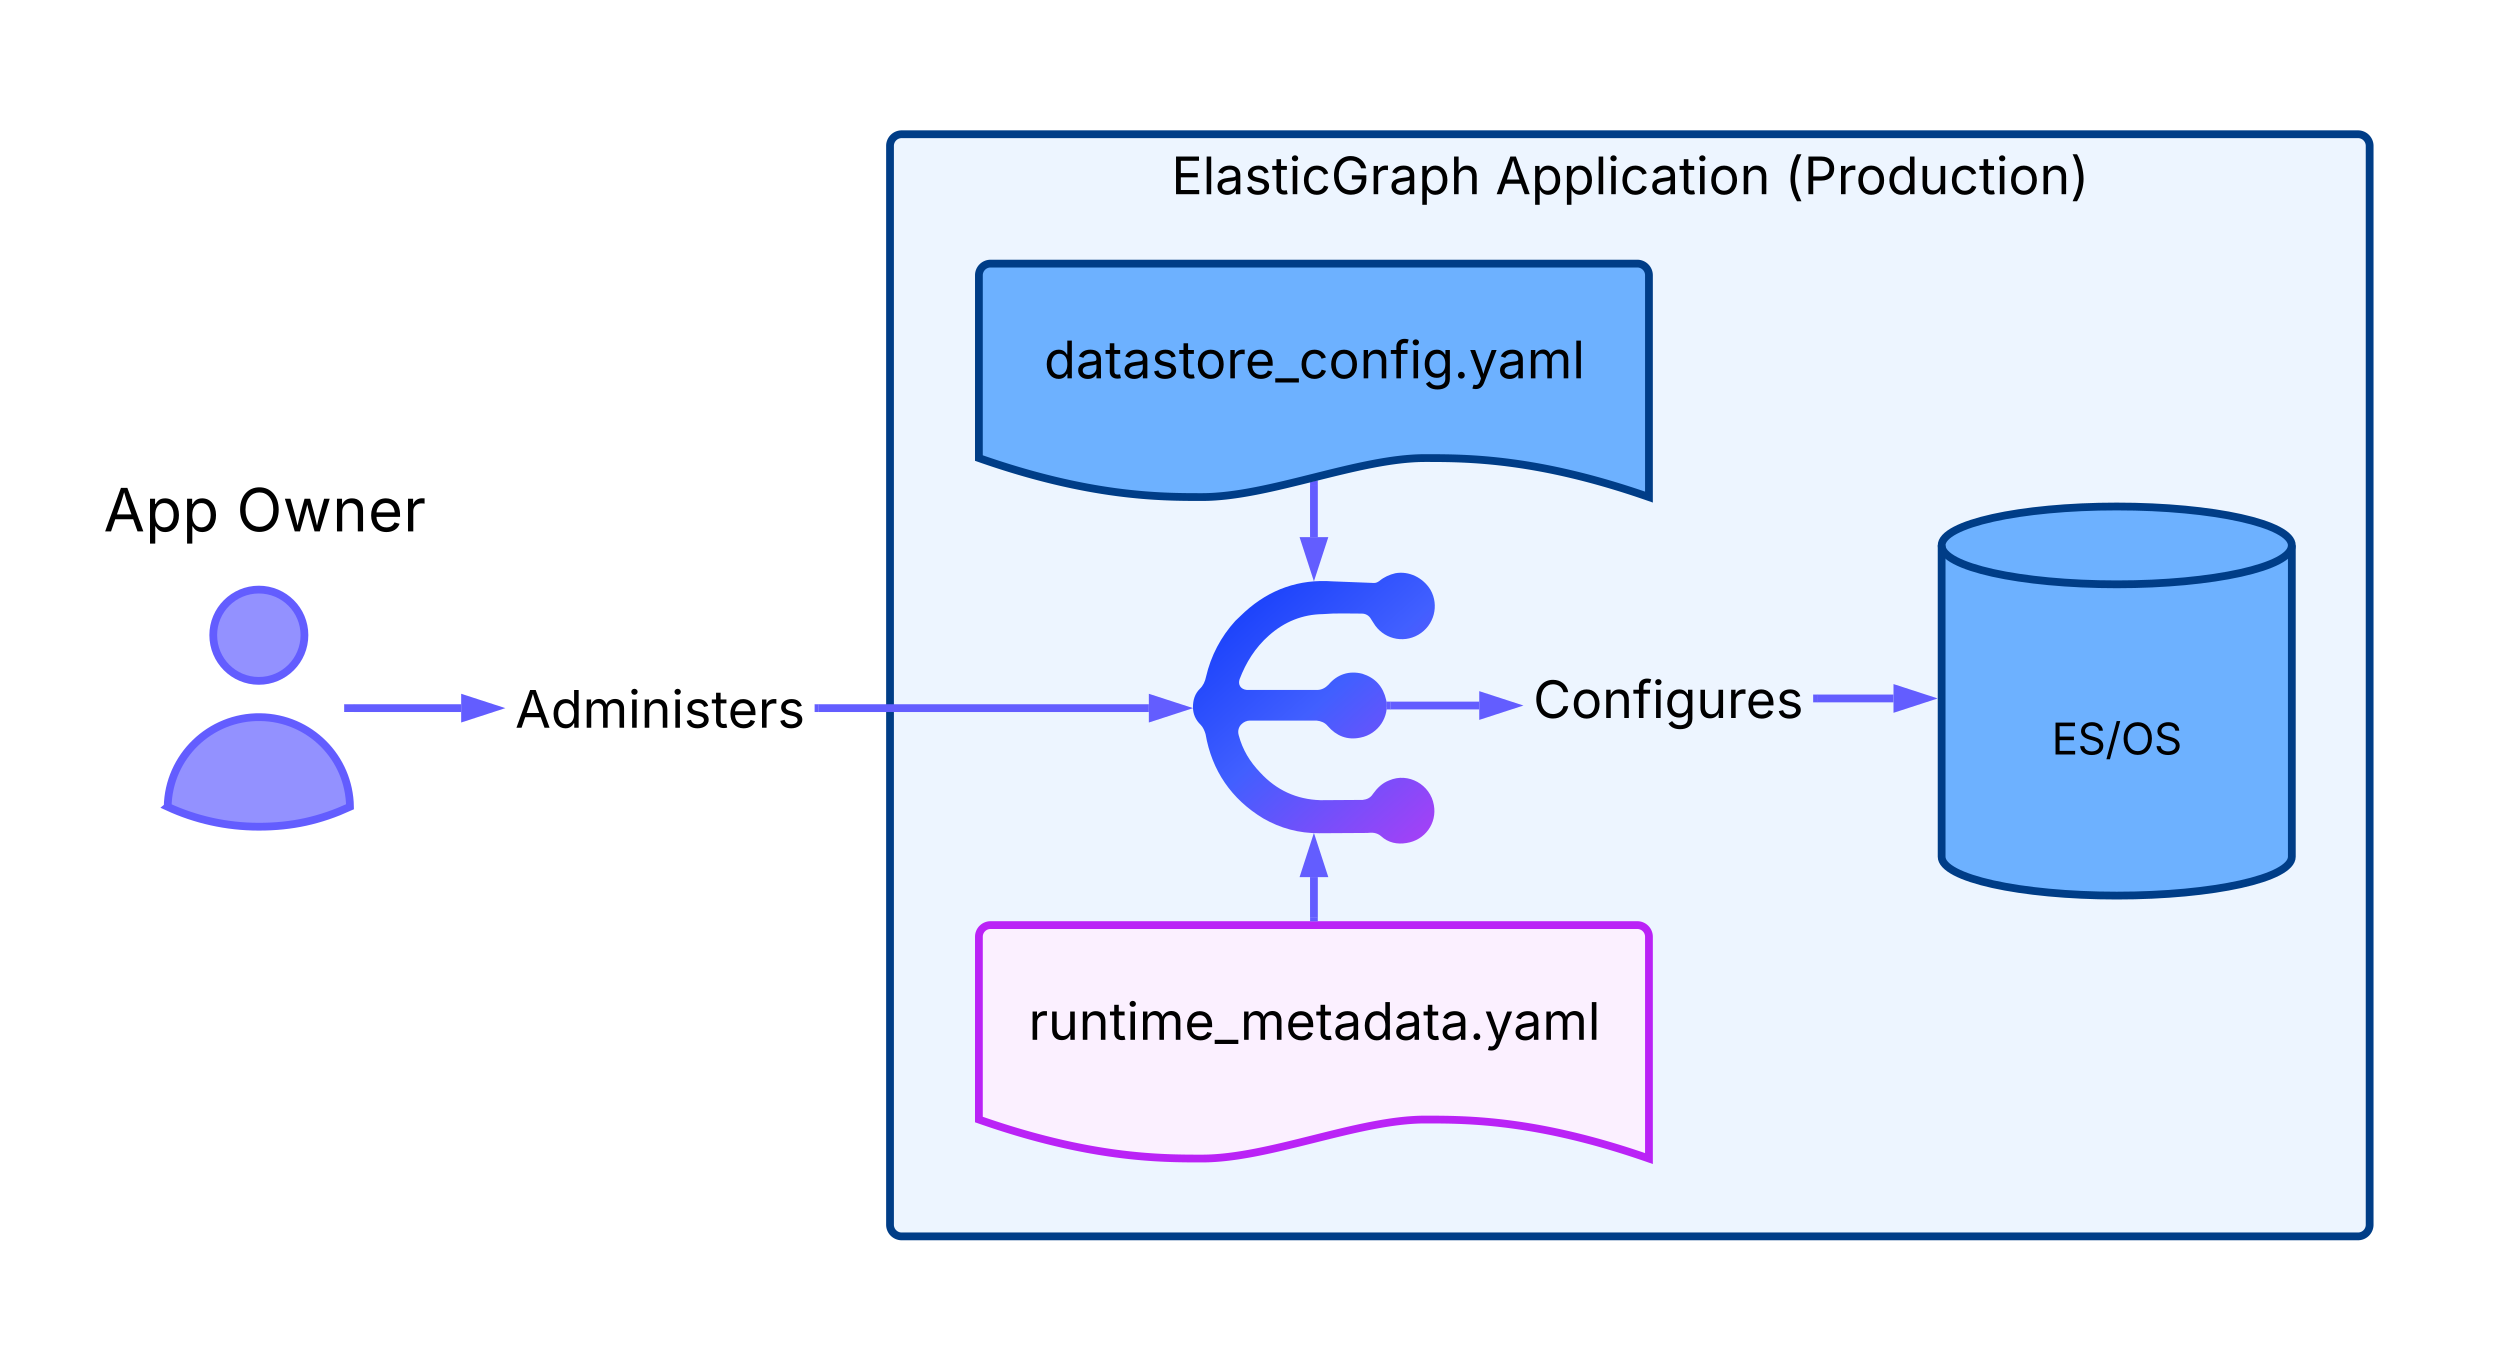 <svg xmlns="http://www.w3.org/2000/svg" xmlns:xlink="http://www.w3.org/1999/xlink" xmlns:lucid="lucid" width="1285" height="705"><g transform="translate(218 -1871)" lucid:page-tab-id="0_0"><path d="M-1000 0h2500v4500h-2500z" fill="#fff"/><path d="M239.47 1946a6 6 0 0 1 6-6H994a6 6 0 0 1 6 6v554.5a6 6 0 0 1-6 6H245.47a6 6 0 0 1-6-6z" stroke="#003d87" stroke-width="4" fill="#edf5ff"/><use xlink:href="#a" transform="matrix(1,0,0,1,244.469,1945) translate(139.673 25.833)"/><use xlink:href="#b" transform="matrix(1,0,0,1,244.469,1945) translate(306.132 25.833)"/><use xlink:href="#c" transform="matrix(1,0,0,1,244.469,1945) translate(454.999 25.833)"/><path d="M960 2311.34c0 11.05-40.3 20-90 20s-90-8.95-90-20v-160c0-11.05 40.3-20 90-20s90 8.95 90 20z" stroke="#003d87" stroke-width="4" fill="#6db1ff"/><path d="M960 2151.34c0 11.05-40.3 20-90 20s-90-8.95-90-20" stroke="#003d87" stroke-width="4" fill="none"/><use xlink:href="#d" transform="matrix(1,0,0,1,785,2176.34) translate(51.564 82.465)"/><path d="M496.74 2233.64H542.33" stroke="#635dff" stroke-width="4" fill="none"/><path d="M496.8 2235.62h-2.15l.17-.9-.23-3.05h2.2z" stroke="#635dff" stroke-width=".05" fill="#635dff"/><path d="M558.6 2233.64l-14.27 4.64V2229z" stroke="#635dff" stroke-width="4" fill="#635dff"/><path d="M-61.52 2197.45c0 13.04-10.5 23.52-23.44 23.52-12.94 0-23.43-10.48-23.43-23.52 0-12.92 10.5-23.4 23.44-23.4 12.94 0 23.43 10.48 23.43 23.4m-70.3 88.23c.47-25.84 21.75-46.43 47.62-46.07 25.4.38 45.73 20.73 46.1 46.08-15.46 7.07-29.9 10.24-46.86 10.24-16.68 0-32.62-3.66-46.87-10.24z" stroke="#635dff" stroke-width="4" fill="#9391ff"/><path d="M-36.1 2234.98h55.14" stroke="#635dff" stroke-width="4" fill="none"/><path d="M-36.04 2236.96h-5.05V2233h5.06z" stroke="#635dff" stroke-width=".05" fill="#635dff"/><path d="M35.3 2234.98l-14.26 4.64v-9.27z" stroke="#635dff" stroke-width="4" fill="#635dff"/><path d="M41.78 2219.84a6 6 0 0 1 6-6h146.97a6 6 0 0 1 6 6v30.28a6 6 0 0 1-6 6H47.78a6 6 0 0 1-6-6z" fill="none"/><use xlink:href="#e" transform="matrix(1,0,0,1,46.781,2218.844) translate(0 26.201)"/><path d="M-169.73 2114.8a6 6 0 0 1 6-6H.07a6 6 0 0 1 6 6v35.66a6 6 0 0 1-6 6h-163.8a6 6 0 0 1-6-6z" fill="none"/><use xlink:href="#f" transform="matrix(1,0,0,1,-164.73,2113.809) translate(0 30.317)"/><use xlink:href="#g" transform="matrix(1,0,0,1,-164.73,2113.809) translate(68.314 30.317)"/><path d="M202.75 2234.98H372.5" stroke="#635dff" stroke-width="4" fill="none"/><path d="M202.8 2236.96h-2.05V2233h2.05z" stroke="#635dff" stroke-width=".05" fill="#635dff"/><path d="M388.77 2234.98l-14.27 4.64v-9.27z" stroke="#635dff" stroke-width="4" fill="#635dff"/><path d="M565.07 2214.86a6 6 0 0 1 6-6h136.9a6 6 0 0 1 6 6v30.28a6 6 0 0 1-6 6h-136.9a6 6 0 0 1-6-6z" fill="none"/><use xlink:href="#h" transform="matrix(1,0,0,1,570.071,2213.862) translate(0 26.201)"/><path d="M715.97 2230h39.28" stroke="#635dff" stroke-width="4" fill="none"/><path d="M716.02 2231.97h-2.05v-3.94h2.05z" stroke="#635dff" stroke-width=".05" fill="#635dff"/><path d="M771.53 2230l-14.27 4.64v-9.28z" stroke="#635dff" stroke-width="4" fill="#635dff"/><path d="M421.94 2185.4c12.8-11.54 27.84-16.83 45-15.58l14.53.56 6.72.27c.98 0 1.73-.27 2.72-.97 2.5-2.1 5.34-3.34 8.33-4.04 6.96-1.25 14.17 2.23 18.02 8.5 4.6 8.07 1.87 18.38-6.2 23.1-8.1 4.74-18.4 1.96-23.13-6.12l-1.25-1.95c-1-1.8-2.74-2.78-4.73-2.78-6.7 0-13.3-.3-20 .27-10.45.14-19.77 3.9-27.73 11-7.08 6.26-11.8 13.92-15.04 22.4-1 2.8.5 5.3 3.73 5.58h36.05c2.23 0 4.22-.97 5.96-2.78 4.48-5.3 10.57-7.24 17.28-5.57 6.7 2.1 10.7 6.54 12.3 13.5 1.75 8.36-3.85 17.55-13.3 19.36-6.7 1.4-12.3-.84-16.77-6-1.5-1.8-3.48-2.5-5.72-2.77h-34.3c-3 0-6.97 2.9-5.72 7.5 2 7.53 5.72 13.65 11.07 19.22 8.33 9.05 18.64 13.8 30.95 14.2l21.75-.14c2.24-.27 3.98-1.1 5.22-3.06 2.23-3.06 4.7-5.57 8.32-6.96 9.94-4.32 21.25 2.23 23 12.67 1.73 9.33-4.6 18.1-14.05 19.5-4.73.83-9.45-.15-13.06-3.5-2.22-1.94-4.7-1.94-7.2-1.66h-1l-23.73.14c-10.32 0-19.76-2.5-28.7-7.65-16.3-9.88-26.36-24.5-29.6-43.3-.5-1.67-1.24-3.48-2.48-4.74-2.62-2.5-4-5.55-4-9.17 0-3.63 1-6.83 3.5-9.33 1.74-1.67 2.73-3.76 3.23-6.27 2.48-10.72 7.58-20.47 15.04-28.68l4.97-4.74z" stroke="#000" stroke-opacity="0" stroke-width=".25" fill="url(#i)"/><path d="M421.94 2185.4c12.8-11.54 27.84-16.83 45-15.58l14.53.56 6.72.27c.98 0 1.73-.27 2.72-.97 2.5-2.1 5.34-3.34 8.33-4.04 6.96-1.25 14.17 2.23 18.02 8.5 4.6 8.07 1.87 18.38-6.2 23.1-8.1 4.74-18.4 1.96-23.13-6.12l-1.25-1.95c-1-1.8-2.74-2.78-4.73-2.78-6.7 0-13.3-.3-20 .27-10.45.14-19.77 3.9-27.73 11-7.08 6.26-11.8 13.92-15.04 22.4-1 2.8.5 5.3 3.73 5.58h36.05c2.23 0 4.22-.97 5.96-2.78 4.48-5.3 10.57-7.24 17.28-5.57 6.7 2.1 10.7 6.54 12.3 13.5 1.75 8.36-3.85 17.55-13.3 19.36-6.7 1.4-12.3-.84-16.77-6-1.5-1.8-3.48-2.5-5.72-2.77h-34.3c-3 0-6.97 2.9-5.72 7.5 2 7.53 5.72 13.65 11.07 19.22 8.33 9.05 18.64 13.8 30.95 14.2l21.75-.14c2.24-.27 3.98-1.1 5.22-3.06 2.23-3.06 4.7-5.57 8.32-6.96 9.94-4.32 21.25 2.23 23 12.67 1.73 9.33-4.6 18.1-14.05 19.5-4.73.83-9.45-.15-13.06-3.5-2.22-1.94-4.7-1.94-7.2-1.66h-1l-23.73.14c-10.32 0-19.76-2.5-28.7-7.65-16.3-9.88-26.36-24.5-29.6-43.3-.5-1.67-1.24-3.48-2.48-4.74-2.62-2.5-4-5.55-4-9.17 0-3.63 1-6.83 3.5-9.33 1.74-1.67 2.73-3.76 3.23-6.27 2.48-10.72 7.58-20.47 15.04-28.68l4.97-4.74z" stroke="#000" stroke-opacity="0" stroke-width=".63" fill-opacity="0"/><path d="M457.36 2120.3v26.8" stroke="#635dff" stroke-width="4" fill="none"/><path d="M459.34 2120.34h-3.95v-1.6l3.94-.9z" stroke="#635dff" stroke-width=".05" fill="#635dff"/><path d="M457.36 2163.36l-4.63-14.26H462z" stroke="#635dff" stroke-width="4" fill="#635dff"/><path d="M285.16 2352.5a6 6 0 0 1 6-6h332.4a6 6 0 0 1 6 6v114c-57.5-20.05-93.33-20.05-115.03-20.05-34.44 0-80.24 20.04-114.68 20.04-21.36 0-57.52 0-114.7-20.05z" stroke="#ba23f6" stroke-width="4" fill="#fbf0ff"/><use xlink:href="#j" transform="matrix(1,0,0,1,290.157,2351.488) translate(20.547 53.958)"/><path d="M285.16 2012.5a6 6 0 0 1 6-6h332.4a6 6 0 0 1 6 6v114c-57.5-20.05-93.33-20.05-115.03-20.05-34.44 0-80.24 20.04-114.68 20.04-21.36 0-57.52 0-114.7-20.05z" stroke="#003d87" stroke-width="4" fill="#6db1ff"/><use xlink:href="#k" transform="matrix(1,0,0,1,290.157,2011.488) translate(28.522 53.958)"/><path d="M457.36 2342.5v-20.68" stroke="#635dff" stroke-width="4" fill="none"/><path d="M459.34 2344.5h-3.95v-2.06h3.94z" stroke="#635dff" stroke-width=".05" fill="#635dff"/><path d="M457.36 2305.56l4.64 14.27h-9.27z" stroke="#635dff" stroke-width="4" fill="#635dff"/><defs><path d="M180 0v-1490h908v168H370v486h669v168H370v500h727V0H180" id="l"/><path d="M338-1490V0H158v-1490h180" id="m"/><path d="M471 26C259 26 90-98 90-318c0-256 228-303 435-329 202-27 287-16 287-108 0-139-79-219-234-219-161 0-248 86-283 164l-173-57c86-203 278-265 451-265 150 0 419 46 419 395V0H815v-152h-12C765-73 660 26 471 26zm31-159c199 0 310-134 310-271v-155c-30 35-226 55-295 64-131 17-246 59-246 186 0 116 97 176 231 176" id="n"/><path d="M538 24C308 24 148-78 108-271l171-41c32 123 123 178 257 178 156 0 256-77 256-169 0-77-54-128-164-154l-186-44c-203-48-300-148-300-305 0-192 176-326 414-326 230 0 351 112 402 269l-163 42c-31-80-94-158-238-158-133 0-233 69-233 162 0 83 57 129 188 160l169 40c203 48 298 149 298 302 0 196-179 339-441 339" id="o"/><path d="M598-1118v154H368v674c0 100 37 144 132 144 23 0 62-6 92-12L629-6c-37 13-88 20-134 20-193 0-307-107-307-290v-688H20v-154h168v-266h180v266h230" id="p"/><path d="M158 0v-1118h180V0H158zm91-1301c-68 0-125-53-125-119s57-119 125-119c69 0 126 53 126 119s-57 119-126 119" id="q"/><path d="M613 24c-304 0-509-231-509-576 0-350 205-580 509-580 216 0 392 114 453 309l-173 49c-33-115-133-197-280-197-223 0-326 196-326 419 0 220 103 415 326 415 150 0 252-85 285-206l172 49C1010-95 832 24 613 24" id="r"/><path d="M789 20c-398 0-667-293-667-764 0-473 273-766 655-766 315 0 558 198 612 487h-196c-61-191-204-311-415-311-262 0-471 207-471 590 0 380 208 588 482 588 249 0 420-165 425-427H828v-166h572v163c0 370-256 606-611 606" id="s"/><path d="M158 0v-1118h174v172h12c41-113 157-188 290-188 26 0 70 2 91 3v181c-11-2-60-10-108-10-161 0-279 109-279 260V0H158" id="t"/><path d="M158 418v-1536h174v179h20c37-59 106-193 324-193 279 0 474 222 474 576 0 356-194 580-473 580-213 0-288-135-325-197h-14v591H158zm492-555c209 0 317-186 317-421 0-232-105-413-317-413-206 0-314 166-314 413 0 249 111 421 314 421" id="u"/><path d="M338-670V0H158v-1490h180v566c73-149 190-208 336-208 226 0 379 139 379 422V0H872v-695c0-172-96-275-252-275-161 0-282 109-282 300" id="v"/><g id="a"><use transform="matrix(0.013,0,0,0.013,0,0)" xlink:href="#l"/><use transform="matrix(0.013,0,0,0.013,16.029,0)" xlink:href="#m"/><use transform="matrix(0.013,0,0,0.013,22.487,0)" xlink:href="#n"/><use transform="matrix(0.013,0,0,0.013,37.461,0)" xlink:href="#o"/><use transform="matrix(0.013,0,0,0.013,51.536,0)" xlink:href="#p"/><use transform="matrix(0.013,0,0,0.013,60.26,0)" xlink:href="#q"/><use transform="matrix(0.013,0,0,0.013,66.719,0)" xlink:href="#r"/><use transform="matrix(0.013,0,0,0.013,81.953,0)" xlink:href="#s"/><use transform="matrix(0.013,0,0,0.013,101.849,0)" xlink:href="#t"/><use transform="matrix(0.013,0,0,0.013,111.888,0)" xlink:href="#n"/><use transform="matrix(0.013,0,0,0.013,126.862,0)" xlink:href="#u"/><use transform="matrix(0.013,0,0,0.013,143.19,0)" xlink:href="#v"/></g><path d="M52 0l541-1490h220L1361 0h-200l-149-416H398L254 0H52zm404-582h497c-103-290-145-390-251-756-108 377-145 460-246 756" id="w"/><path d="M613 24c-304 0-509-231-509-576 0-350 205-580 509-580 305 0 511 230 511 580 0 345-206 576-511 576zm0-161c226 0 329-195 329-415 0-222-103-419-329-419-223 0-326 196-326 419 0 220 103 415 326 415" id="x"/><path d="M338-670V0H158v-1118h173l1 207c72-158 192-221 342-221 226 0 378 139 378 422V0H872v-695c0-172-96-275-252-275-161 0-282 109-282 300" id="y"/><g id="b"><use transform="matrix(0.013,0,0,0.013,0,0)" xlink:href="#w"/><use transform="matrix(0.013,0,0,0.013,18.398,0)" xlink:href="#u"/><use transform="matrix(0.013,0,0,0.013,34.727,0)" xlink:href="#u"/><use transform="matrix(0.013,0,0,0.013,51.055,0)" xlink:href="#m"/><use transform="matrix(0.013,0,0,0.013,57.513,0)" xlink:href="#q"/><use transform="matrix(0.013,0,0,0.013,63.971,0)" xlink:href="#r"/><use transform="matrix(0.013,0,0,0.013,79.466,0)" xlink:href="#n"/><use transform="matrix(0.013,0,0,0.013,94.44,0)" xlink:href="#p"/><use transform="matrix(0.013,0,0,0.013,103.164,0)" xlink:href="#q"/><use transform="matrix(0.013,0,0,0.013,109.622,0)" xlink:href="#x"/><use transform="matrix(0.013,0,0,0.013,125.612,0)" xlink:href="#y"/></g><path d="M218-607c0-325 108-727 258-974h175c-155 315-250 682-250 974 0 265 78 531 250 886H476C306-10 218-315 218-607" id="z"/><path d="M180 0v-1490h510c348 0 508 209 508 474 0 266-160 477-507 477H370V0H180zm190-706h312c236 0 327-133 327-310 0-176-91-307-329-307H370v617" id="A"/><path d="M577 24c-279 0-473-224-473-580 0-354 195-576 474-576 218 0 287 134 324 193h14v-551h180V0H922v-173h-20C865-111 790 24 577 24zm27-161c203 0 314-172 314-421 0-247-108-413-314-413-212 0-317 181-317 413 0 235 108 421 317 421" id="B"/><path d="M537 14c-226 0-379-139-379-422v-710h180v695c0 172 97 275 253 275 160 0 281-109 281-300v-670h181V0H879v-209C806-46 684 14 537 14" id="C"/><path d="M96 279C273-86 346-350 346-607c0-292-95-659-250-974h175c150 246 258 650 258 974 0 297-91 602-258 886H96" id="D"/><g id="c"><use transform="matrix(0.013,0,0,0.013,0,0)" xlink:href="#z"/><use transform="matrix(0.013,0,0,0.013,9.727,0)" xlink:href="#A"/><use transform="matrix(0.013,0,0,0.013,26.758,0)" xlink:href="#t"/><use transform="matrix(0.013,0,0,0.013,36.354,0)" xlink:href="#x"/><use transform="matrix(0.013,0,0,0.013,52.344,0)" xlink:href="#B"/><use transform="matrix(0.013,0,0,0.013,68.672,0)" xlink:href="#C"/><use transform="matrix(0.013,0,0,0.013,84.44,0)" xlink:href="#r"/><use transform="matrix(0.013,0,0,0.013,99.674,0)" xlink:href="#p"/><use transform="matrix(0.013,0,0,0.013,108.398,0)" xlink:href="#q"/><use transform="matrix(0.013,0,0,0.013,114.857,0)" xlink:href="#x"/><use transform="matrix(0.013,0,0,0.013,130.846,0)" xlink:href="#y"/><use transform="matrix(0.013,0,0,0.013,146.602,0)" xlink:href="#D"/></g><path d="M657 26c-323 0-524-166-541-416h195c15 169 171 246 346 246 202 0 356-106 356-265 5-203-294-238-475-293-239-73-380-191-380-389 0-252 224-419 512-419 294 0 499 171 508 396H992c-17-145-151-228-328-228-193 0-321 102-321 242 0 156 175 211 284 241l149 41c160 44 422 134 422 412 0 244-197 432-541 432" id="E"/><path d="M692-1560L212 224H46l480-1784h166" id="F"/><path d="M784 20c-382 0-662-292-662-764 0-473 280-766 662-766s660 293 660 766c0 472-278 764-660 764zm0-176c266 0 475-207 475-588 0-383-209-590-475-590-268 0-477 208-477 590 0 380 209 588 477 588" id="G"/><g id="d"><use transform="matrix(0.011,0,0,0.011,0,0)" xlink:href="#l"/><use transform="matrix(0.011,0,0,0.011,13.357,0)" xlink:href="#E"/><use transform="matrix(0.011,0,0,0.011,27.615,0)" xlink:href="#F"/><use transform="matrix(0.011,0,0,0.011,35.623,0)" xlink:href="#G"/><use transform="matrix(0.011,0,0,0.011,52.615,0)" xlink:href="#E"/></g><path d="M158 0v-1118h175l1 205c55-151 181-225 313-225 147 0 245 90 285 228 53-141 190-228 352-228 194 0 352 125 352 384V0h-181v-749c0-161-105-225-225-225-151 0-243 103-243 244V0H807v-767c0-124-93-207-219-207-131 0-250 92-250 270V0H158" id="H"/><path d="M628 24c-324 0-524-230-524-574 0-343 198-582 503-582 237 0 487 146 487 559v75H286c9 234 145 362 343 362 132 0 231-58 273-172l174 48C1024-91 857 24 628 24zM287-650h624c-17-190-120-322-304-322-192 0-309 151-320 322" id="I"/><g id="e"><use transform="matrix(0.013,0,0,0.013,0,0)" xlink:href="#w"/><use transform="matrix(0.013,0,0,0.013,18.398,0)" xlink:href="#B"/><use transform="matrix(0.013,0,0,0.013,34.727,0)" xlink:href="#H"/><use transform="matrix(0.013,0,0,0.013,58.086,0)" xlink:href="#q"/><use transform="matrix(0.013,0,0,0.013,64.544,0)" xlink:href="#y"/><use transform="matrix(0.013,0,0,0.013,80.299,0)" xlink:href="#q"/><use transform="matrix(0.013,0,0,0.013,86.758,0)" xlink:href="#o"/><use transform="matrix(0.013,0,0,0.013,100.833,0)" xlink:href="#p"/><use transform="matrix(0.013,0,0,0.013,109.297,0)" xlink:href="#I"/><use transform="matrix(0.013,0,0,0.013,124.844,0)" xlink:href="#t"/><use transform="matrix(0.013,0,0,0.013,134.883,0)" xlink:href="#o"/></g><g id="f"><use transform="matrix(0.015,0,0,0.015,0,0)" xlink:href="#w"/><use transform="matrix(0.015,0,0,0.015,21.465,0)" xlink:href="#u"/><use transform="matrix(0.015,0,0,0.015,40.514,0)" xlink:href="#u"/></g><path d="M409 0L70-1118h191c89 329 165 560 243 925 75-353 154-601 240-925h192c85 325 161 564 235 922 77-354 157-598 244-922h191L1267 0h-179c-86-307-176-590-250-913C763-588 675-308 588 0H409" id="J"/><g id="g"><use transform="matrix(0.015,0,0,0.015,0,0)" xlink:href="#G"/><use transform="matrix(0.015,0,0,0.015,23.789,0)" xlink:href="#J"/><use transform="matrix(0.015,0,0,0.015,49.249,0)" xlink:href="#y"/><use transform="matrix(0.015,0,0,0.015,67.63,0)" xlink:href="#I"/><use transform="matrix(0.015,0,0,0.015,85.768,0)" xlink:href="#t"/></g><path d="M783 20c-382 0-661-292-661-764 0-473 279-766 661-766 302 0 548 182 601 489h-190c-42-204-217-313-411-313-268 0-476 208-476 590 0 381 209 588 476 588 195 0 369-110 411-313h190c-52 303-296 489-601 489" id="K"/><path d="M678-1118v154H420V0H240v-964H20v-154h220v-149c0-194 155-293 318-293 85 0 141 18 168 30l-50 154c-19-6-47-17-97-17-111 0-159 58-159 166v109h258" id="L"/><path d="M611 442c-248 0-391-105-460-228l146-94c47 65 117 165 314 165 178 0 307-82 307-266v-224h-17C863-141 792-18 576-18c-268 0-472-195-472-546 0-346 197-568 476-568 216 0 288 133 326 193h17v-179h175V29c0 289-215 413-487 413zm-5-620c203 0 314-146 314-390 0-237-108-403-314-403-213 0-319 180-319 403 0 230 109 390 319 390" id="M"/><g id="h"><use transform="matrix(0.013,0,0,0.013,0,0)" xlink:href="#K"/><use transform="matrix(0.013,0,0,0.013,19.479,0)" xlink:href="#x"/><use transform="matrix(0.013,0,0,0.013,35.469,0)" xlink:href="#y"/><use transform="matrix(0.013,0,0,0.013,51.224,0)" xlink:href="#L"/><use transform="matrix(0.013,0,0,0.013,61.094,0)" xlink:href="#q"/><use transform="matrix(0.013,0,0,0.013,67.552,0)" xlink:href="#M"/><use transform="matrix(0.013,0,0,0.013,83.906,0)" xlink:href="#C"/><use transform="matrix(0.013,0,0,0.013,99.674,0)" xlink:href="#t"/><use transform="matrix(0.013,0,0,0.013,109.271,0)" xlink:href="#I"/><use transform="matrix(0.013,0,0,0.013,124.818,0)" xlink:href="#o"/></g><linearGradient gradientUnits="userSpaceOnUse" id="i" x1="395.09" y1="2165.26" x2="519.37" y2="2304.73"><stop offset="0%" stop-color="#0a35f9"/><stop offset="50%" stop-color="#415fff"/><stop offset="100%" stop-color="#a93ff6"/></linearGradient><path d="M934 0v166H0V0h934" id="N"/><path d="M295 13c-75 0-135-60-135-135s60-135 135-135 135 60 135 135S370 13 295 13" id="O"/><path d="M140 405l46-156c120 36 205 19 263-150l32-93L54-1118h197c107 313 237 620 324 950 87-331 219-637 326-950h196L606 167c-68 178-176 259-334 259-64 0-113-12-132-21" id="P"/><g id="j"><use transform="matrix(0.013,0,0,0.013,0,0)" xlink:href="#t"/><use transform="matrix(0.013,0,0,0.013,10.039,0)" xlink:href="#C"/><use transform="matrix(0.013,0,0,0.013,25.807,0)" xlink:href="#y"/><use transform="matrix(0.013,0,0,0.013,41.562,0)" xlink:href="#p"/><use transform="matrix(0.013,0,0,0.013,50.286,0)" xlink:href="#q"/><use transform="matrix(0.013,0,0,0.013,56.745,0)" xlink:href="#H"/><use transform="matrix(0.013,0,0,0.013,80.104,0)" xlink:href="#I"/><use transform="matrix(0.013,0,0,0.013,95.651,0)" xlink:href="#N"/><use transform="matrix(0.013,0,0,0.013,108.711,0)" xlink:href="#H"/><use transform="matrix(0.013,0,0,0.013,132.07,0)" xlink:href="#I"/><use transform="matrix(0.013,0,0,0.013,147.617,0)" xlink:href="#p"/><use transform="matrix(0.013,0,0,0.013,156.471,0)" xlink:href="#n"/><use transform="matrix(0.013,0,0,0.013,171.445,0)" xlink:href="#B"/><use transform="matrix(0.013,0,0,0.013,187.773,0)" xlink:href="#n"/><use transform="matrix(0.013,0,0,0.013,202.747,0)" xlink:href="#p"/><use transform="matrix(0.013,0,0,0.013,211.602,0)" xlink:href="#n"/><use transform="matrix(0.013,0,0,0.013,226.576,0)" xlink:href="#O"/><use transform="matrix(0.013,0,0,0.013,234.258,0)" xlink:href="#P"/><use transform="matrix(0.013,0,0,0.013,249.115,0)" xlink:href="#n"/><use transform="matrix(0.013,0,0,0.013,264.089,0)" xlink:href="#H"/><use transform="matrix(0.013,0,0,0.013,287.448,0)" xlink:href="#m"/></g><g id="k"><use transform="matrix(0.013,0,0,0.013,0,0)" xlink:href="#B"/><use transform="matrix(0.013,0,0,0.013,16.328,0)" xlink:href="#n"/><use transform="matrix(0.013,0,0,0.013,31.302,0)" xlink:href="#p"/><use transform="matrix(0.013,0,0,0.013,40.156,0)" xlink:href="#n"/><use transform="matrix(0.013,0,0,0.013,55.13,0)" xlink:href="#o"/><use transform="matrix(0.013,0,0,0.013,69.206,0)" xlink:href="#p"/><use transform="matrix(0.013,0,0,0.013,77.669,0)" xlink:href="#x"/><use transform="matrix(0.013,0,0,0.013,93.659,0)" xlink:href="#t"/><use transform="matrix(0.013,0,0,0.013,103.255,0)" xlink:href="#I"/><use transform="matrix(0.013,0,0,0.013,118.802,0)" xlink:href="#N"/><use transform="matrix(0.013,0,0,0.013,130.964,0)" xlink:href="#r"/><use transform="matrix(0.013,0,0,0.013,146.198,0)" xlink:href="#x"/><use transform="matrix(0.013,0,0,0.013,162.188,0)" xlink:href="#y"/><use transform="matrix(0.013,0,0,0.013,177.943,0)" xlink:href="#L"/><use transform="matrix(0.013,0,0,0.013,187.812,0)" xlink:href="#q"/><use transform="matrix(0.013,0,0,0.013,194.271,0)" xlink:href="#M"/><use transform="matrix(0.013,0,0,0.013,210.625,0)" xlink:href="#O"/><use transform="matrix(0.013,0,0,0.013,218.307,0)" xlink:href="#P"/><use transform="matrix(0.013,0,0,0.013,233.164,0)" xlink:href="#n"/><use transform="matrix(0.013,0,0,0.013,248.138,0)" xlink:href="#H"/><use transform="matrix(0.013,0,0,0.013,271.497,0)" xlink:href="#m"/></g></defs></g></svg>